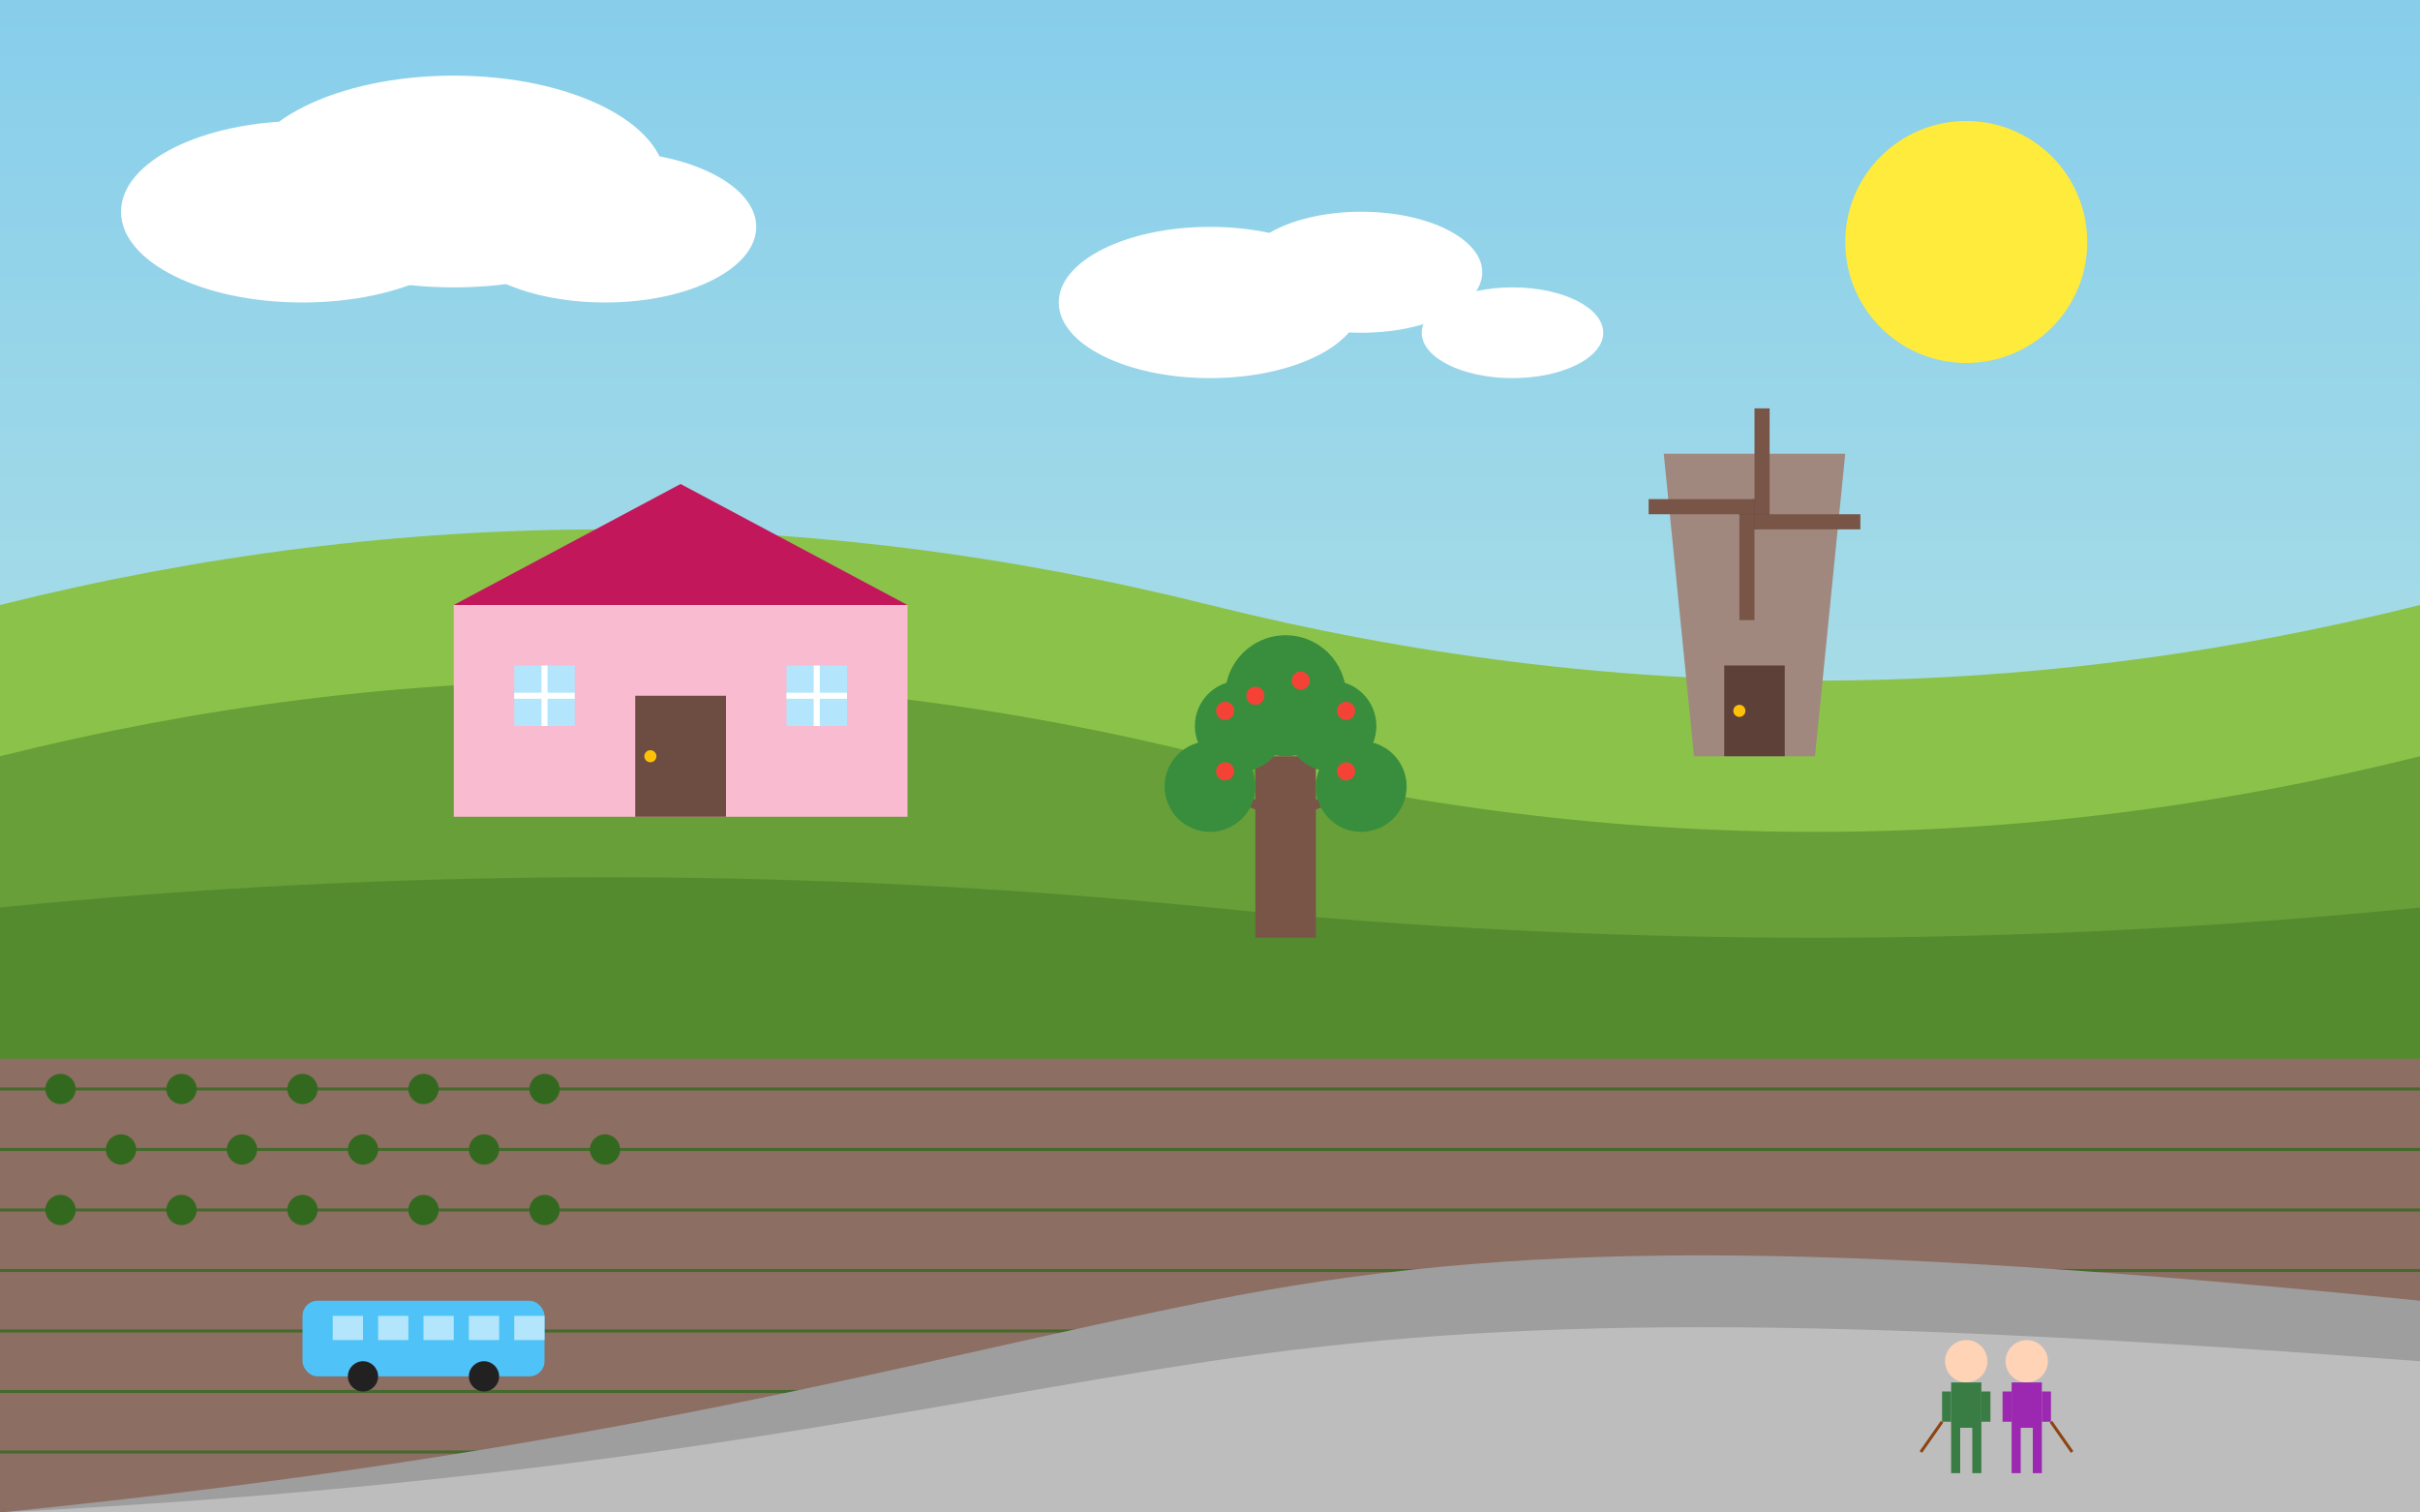 <svg xmlns="http://www.w3.org/2000/svg" width="800" height="500" viewBox="0 0 800 500">
  <rect x="0" y="0" width="800" height="500" fill="#333333" stroke="none"/>
  <!-- Sky gradient -->
  <defs>
    <linearGradient id="skyGradient" x1="0%" y1="0%" x2="0%" y2="100%">
      <stop offset="0%" stop-color="#87CEEB" />
      <stop offset="100%" stop-color="#B0E0E6" />
    </linearGradient>
  </defs>
  <rect width="800" height="300" fill="url(#skyGradient)" />
  
  <!-- Sun -->
  <circle cx="650" cy="80" r="40" fill="#FFEB3B" />
  
  <!-- Clouds -->
  <g fill="#FFFFFF">
    <ellipse cx="100" cy="70" rx="60" ry="30" />
    <ellipse cx="150" cy="60" rx="70" ry="35" />
    <ellipse cx="200" cy="75" rx="50" ry="25" />
    
    <ellipse cx="400" cy="100" rx="50" ry="25" />
    <ellipse cx="450" cy="90" rx="40" ry="20" />
    <ellipse cx="500" cy="110" rx="30" ry="15" />
  </g>
  
  <!-- Rolling hills -->
  <path d="M0,200 Q200,150 400,200 Q600,250 800,200 L800,500 L0,500 Z" fill="#8BC34A" />
  <path d="M0,250 Q200,200 400,250 Q600,300 800,250 L800,500 L0,500 Z" fill="#689F38" />
  <path d="M0,300 Q200,280 400,300 Q600,320 800,300 L800,500 L0,500 Z" fill="#558B2F" />
  
  <!-- Fields with crops in rows -->
  <g transform="translate(0, 350)">
    <rect width="800" height="150" fill="#8D6E63" />
    
    <!-- Crop rows -->
    <g stroke="#33691E" stroke-width="1" opacity="0.8">
      <line x1="0" y1="10" x2="800" y2="10" />
      <line x1="0" y1="30" x2="800" y2="30" />
      <line x1="0" y1="50" x2="800" y2="50" />
      <line x1="0" y1="70" x2="800" y2="70" />
      <line x1="0" y1="90" x2="800" y2="90" />
      <line x1="0" y1="110" x2="800" y2="110" />
      <line x1="0" y1="130" x2="800" y2="130" />
    </g>
    
    <!-- Small crops/plants -->
    <g fill="#33691E">
      <circle cx="20" cy="10" r="5" />
      <circle cx="60" cy="10" r="5" />
      <circle cx="100" cy="10" r="5" />
      <circle cx="140" cy="10" r="5" />
      <circle cx="180" cy="10" r="5" />
      
      <circle cx="40" cy="30" r="5" />
      <circle cx="80" cy="30" r="5" />
      <circle cx="120" cy="30" r="5" />
      <circle cx="160" cy="30" r="5" />
      <circle cx="200" cy="30" r="5" />
      
      <circle cx="20" cy="50" r="5" />
      <circle cx="60" cy="50" r="5" />
      <circle cx="100" cy="50" r="5" />
      <circle cx="140" cy="50" r="5" />
      <circle cx="180" cy="50" r="5" />
    </g>
  </g>
  
  <!-- Traditional Danish farmhouse -->
  <g transform="translate(150, 200)">
    <!-- Main house -->
    <rect x="0" y="0" width="150" height="70" fill="#F8BBD0" />
    <polygon points="0,0 75,-40 150,0" fill="#C2185B" />
    
    <!-- Windows and door -->
    <rect x="20" y="20" width="20" height="20" fill="#B3E5FC" />
    <rect x="60" y="30" width="30" height="40" fill="#6D4C41" />
    <rect x="110" y="20" width="20" height="20" fill="#B3E5FC" />
    
    <!-- Window details -->
    <line x1="20" y1="30" x2="40" y2="30" stroke="#FFFFFF" stroke-width="2" />
    <line x1="30" y1="20" x2="30" y2="40" stroke="#FFFFFF" stroke-width="2" />
    <line x1="110" y1="30" x2="130" y2="30" stroke="#FFFFFF" stroke-width="2" />
    <line x1="120" y1="20" x2="120" y2="40" stroke="#FFFFFF" stroke-width="2" />
    
    <!-- Door knob -->
    <circle cx="65" cy="50" r="2" fill="#FFC107" />
  </g>
  
  <!-- Windmill -->
  <g transform="translate(550, 150)">
    <!-- Windmill base -->
    <path d="M0,0 L60,0 L50,100 L10,100 Z" fill="#A1887F" />
    
    <!-- Windmill blades -->
    <g transform="translate(30, 20)">
      <circle cx="0" cy="0" r="5" fill="#5D4037" />
      <rect x="0" y="-35" width="5" height="35" fill="#795548" transform="rotate(0)" />
      <rect x="0" y="-35" width="5" height="35" fill="#795548" transform="rotate(90)" />
      <rect x="0" y="-35" width="5" height="35" fill="#795548" transform="rotate(180)" />
      <rect x="0" y="-35" width="5" height="35" fill="#795548" transform="rotate(270)" />
    </g>
    
    <!-- Door -->
    <rect x="20" y="70" width="20" height="30" fill="#5D4037" />
    <circle cx="25" cy="85" r="2" fill="#FFC107" />
  </g>
  
  <!-- Apple tree -->
  <g transform="translate(400, 220)">
    <!-- Trunk -->
    <rect x="15" y="30" width="20" height="60" fill="#795548" />
    
    <!-- Branches -->
    <line x1="25" y1="40" x2="10" y2="20" stroke="#795548" stroke-width="3" />
    <line x1="25" y1="40" x2="40" y2="20" stroke="#795548" stroke-width="3" />
    <line x1="25" y1="50" x2="0" y2="40" stroke="#795548" stroke-width="3" />
    <line x1="25" y1="50" x2="50" y2="40" stroke="#795548" stroke-width="3" />
    
    <!-- Foliage -->
    <circle cx="10" cy="20" r="15" fill="#388E3C" />
    <circle cx="40" cy="20" r="15" fill="#388E3C" />
    <circle cx="0" cy="40" r="15" fill="#388E3C" />
    <circle cx="50" cy="40" r="15" fill="#388E3C" />
    <circle cx="25" cy="10" r="20" fill="#388E3C" />
    
    <!-- Apples -->
    <circle cx="5" cy="15" r="3" fill="#F44336" />
    <circle cx="15" cy="10" r="3" fill="#F44336" />
    <circle cx="30" cy="5" r="3" fill="#F44336" />
    <circle cx="45" cy="15" r="3" fill="#F44336" />
    <circle cx="5" cy="35" r="3" fill="#F44336" />
    <circle cx="45" cy="35" r="3" fill="#F44336" />
  </g>
  
  <!-- Road -->
  <path d="M0,500 C200,480 300,450 400,430 C500,410 600,410 800,430 L800,500 Z" fill="#9E9E9E" />
  <path d="M0,500 C200,490 300,465 400,450 C500,435 600,435 800,450 L800,500 Z" fill="#BDBDBD" />
  
  <!-- Tour bus with seniors -->
  <g transform="translate(100, 430)">
    <!-- Bus body -->
    <rect x="0" y="0" width="80" height="25" rx="5" ry="5" fill="#4FC3F7" />
    
    <!-- Windows -->
    <rect x="10" y="5" width="10" height="8" fill="#B3E5FC" />
    <rect x="25" y="5" width="10" height="8" fill="#B3E5FC" />
    <rect x="40" y="5" width="10" height="8" fill="#B3E5FC" />
    <rect x="55" y="5" width="10" height="8" fill="#B3E5FC" />
    <rect x="70" y="5" width="10" height="8" fill="#B3E5FC" />
    
    <!-- Wheels -->
    <circle cx="20" cy="25" r="5" fill="#212121" />
    <circle cx="60" cy="25" r="5" fill="#212121" />
  </g>
  
  <!-- Senior couple walking -->
  <g transform="translate(650, 450)">
    <!-- Person 1 -->
    <circle cx="0" cy="0" r="7" fill="#FFD3B6" /> <!-- Head -->
    <rect x="-5" y="7" width="10" height="15" fill="#3a7d44" /> <!-- Body -->
    <rect x="-8" y="10" width="3" height="10" fill="#3a7d44" /> <!-- Left arm -->
    <rect x="5" y="10" width="3" height="10" fill="#3a7d44" /> <!-- Right arm -->
    <rect x="-5" y="22" width="3" height="15" fill="#3a7d44" /> <!-- Left leg -->
    <rect x="2" y="22" width="3" height="15" fill="#3a7d44" /> <!-- Right leg -->
    <line x1="-8" y1="20" x2="-15" y2="30" stroke="#8B4513" stroke-width="1" /> <!-- Walking stick -->
    
    <!-- Person 2 -->
    <circle cx="20" cy="0" r="7" fill="#FFD3B6" /> <!-- Head -->
    <rect x="15" y="7" width="10" height="15" fill="#9C27B0" /> <!-- Body -->
    <rect x="12" y="10" width="3" height="10" fill="#9C27B0" /> <!-- Left arm -->
    <rect x="25" y="10" width="3" height="10" fill="#9C27B0" /> <!-- Right arm -->
    <rect x="15" y="22" width="3" height="15" fill="#9C27B0" /> <!-- Left leg -->
    <rect x="22" y="22" width="3" height="15" fill="#9C27B0" /> <!-- Right leg -->
    <line x1="28" y1="20" x2="35" y2="30" stroke="#8B4513" stroke-width="1" /> <!-- Walking stick -->
  </g>
</svg>

